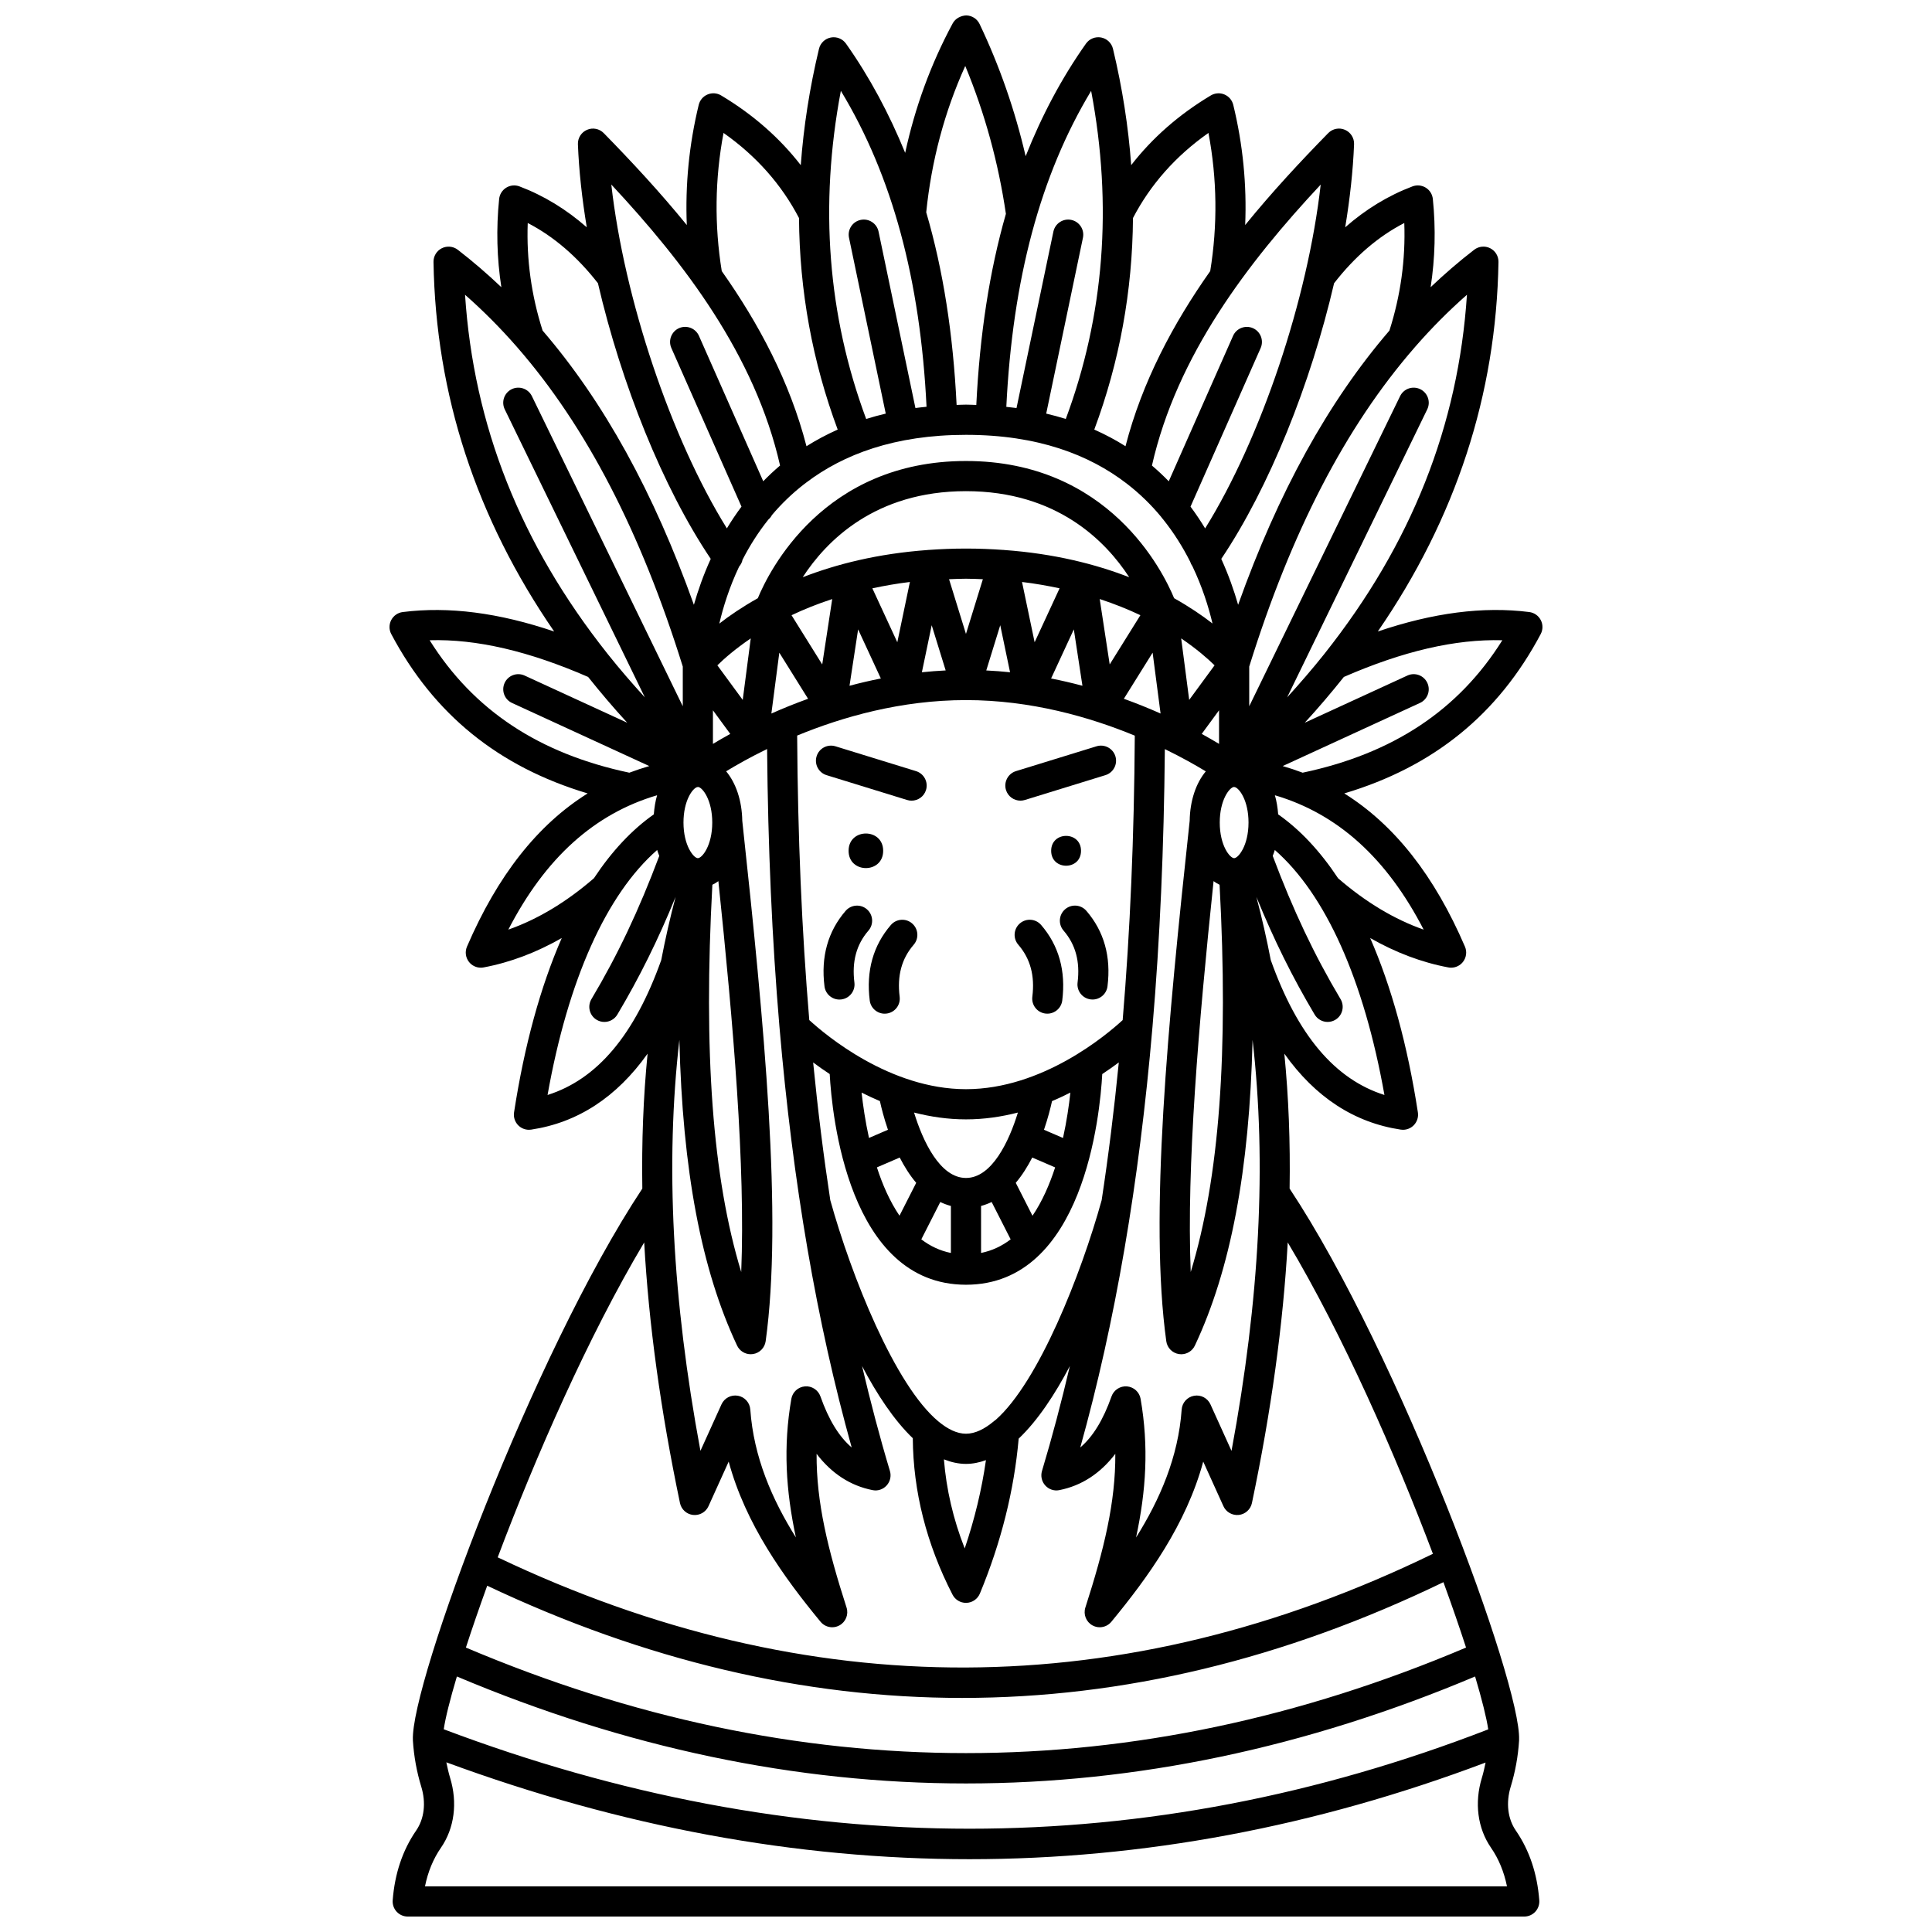 <?xml version="1.0" encoding="UTF-8"?>
<!-- Uploaded to: ICON Repo, www.iconrepo.com, Generator: ICON Repo Mixer Tools -->
<svg width="800px" height="800px" version="1.1" viewBox="144 144 512 512" xmlns="http://www.w3.org/2000/svg">
 <defs>
  <clipPath id="a">
   <path d="m247 148.09h306v503.81h-306z"/>
  </clipPath>
 </defs>
 <path d="m378.05 369.47c0 6.109-9.164 6.109-9.164 0s9.164-6.109 9.164 0"/>
 <path d="m386.76 348.36-21.352-6.582c-2.121-0.652-4.352 0.531-5 2.644-0.652 2.109 0.531 4.352 2.644 5.004l21.348 6.582c0.391 0.121 0.789 0.176 1.18 0.176 1.707 0 3.289-1.098 3.82-2.82 0.652-2.113-0.531-4.352-2.641-5.004z"/>
 <path d="m414.42 356.18c0.391 0 0.789-0.055 1.18-0.176l21.348-6.582c2.109-0.652 3.293-2.891 2.644-5.004-0.652-2.109-2.906-3.293-5-2.644l-21.352 6.582c-2.106 0.652-3.289 2.891-2.644 5.004 0.531 1.719 2.117 2.82 3.824 2.82z"/>
 <path d="m380.09 389.13c-4.695 5.441-6.582 12.176-5.602 20.004 0.25 2.023 1.977 3.504 3.961 3.504 0.168 0 0.332-0.012 0.5-0.031 2.191-0.273 3.746-2.269 3.469-4.461-0.695-5.57 0.52-10.082 3.723-13.785 1.441-1.672 1.254-4.199-0.414-5.637-1.672-1.449-4.191-1.262-5.637 0.406z"/>
 <path d="m373.74 384.97c-1.672-1.445-4.199-1.258-5.641 0.414-4.699 5.441-6.582 12.176-5.602 20.004 0.25 2.023 1.977 3.504 3.961 3.504 0.168 0 0.332-0.012 0.5-0.031 2.191-0.273 3.746-2.269 3.469-4.461-0.695-5.57 0.52-10.082 3.723-13.785 1.449-1.68 1.258-4.203-0.41-5.644z"/>
 <path d="m430.48 369.47c0 5.273-7.91 5.273-7.91 0 0-5.269 7.91-5.269 7.91 0"/>
 <path d="m414.27 388.72c-1.672 1.441-1.855 3.965-0.414 5.637 3.203 3.711 4.418 8.223 3.723 13.785-0.277 2.191 1.281 4.191 3.469 4.461 0.168 0.02 0.336 0.031 0.5 0.031 1.988 0 3.711-1.48 3.961-3.504 0.98-7.828-0.906-14.562-5.602-20.004-1.438-1.668-3.965-1.855-5.637-0.406z"/>
 <path d="m426.26 384.97c-1.672 1.441-1.855 3.965-0.414 5.637 3.203 3.711 4.418 8.223 3.723 13.785-0.277 2.191 1.281 4.191 3.469 4.461 0.168 0.02 0.336 0.031 0.5 0.031 1.988 0 3.711-1.48 3.961-3.504 0.98-7.828-0.902-14.562-5.602-20.004-1.445-1.668-3.965-1.855-5.637-0.406z"/>
 <g clip-path="url(#a)">
  <path d="m552.3 312.04c0.617-1.16 0.625-2.551 0.016-3.719s-1.746-1.961-3.051-2.125c-12.215-1.539-25.445 0.184-40.133 5.156 20.66-29.988 31.398-62.77 31.98-97.934 0.023-1.535-0.832-2.949-2.203-3.637s-3.019-0.531-4.234 0.406c-3.992 3.074-7.828 6.391-11.543 9.918 1.184-7.68 1.391-15.5 0.586-23.375-0.125-1.234-0.82-2.344-1.875-2.996-1.055-0.648-2.356-0.777-3.516-0.34-6.441 2.434-12.398 6.074-17.832 10.84 1.258-7.629 2.074-15.043 2.348-22.004 0.062-1.652-0.895-3.176-2.414-3.828-1.512-0.664-3.277-0.309-4.438 0.875-7.391 7.547-14.922 15.648-22.004 24.359 0.441-10.629-0.59-21.293-3.16-31.855-0.301-1.234-1.168-2.25-2.34-2.742-1.176-0.496-2.508-0.395-3.598 0.25-8.488 5.074-15.527 11.277-21.109 18.473-0.742-10.137-2.332-20.418-4.828-30.828-0.367-1.527-1.59-2.699-3.137-2.996-1.547-0.289-3.113 0.34-4.019 1.621-6.41 9.066-11.691 19.02-15.988 29.84-2.809-12.117-6.879-23.855-12.203-35.035-0.645-1.359-2-2.234-3.508-2.273-1.414 0.031-2.902 0.777-3.617 2.098-5.809 10.785-10 22.285-12.598 34.32-4.266-10.43-9.43-20.102-15.684-28.945-0.906-1.285-2.477-1.914-4.019-1.621-1.543 0.297-2.766 1.469-3.137 2.996-2.496 10.41-4.082 20.691-4.828 30.828-5.578-7.191-12.613-13.398-21.109-18.477-1.09-0.652-2.422-0.75-3.594-0.25-1.172 0.488-2.039 1.508-2.34 2.742-2.566 10.562-3.594 21.23-3.16 31.859-7.082-8.703-14.617-16.809-22.004-24.359-1.16-1.184-2.93-1.539-4.438-0.875-1.52 0.652-2.481 2.176-2.414 3.828 0.27 6.961 1.082 14.375 2.348 22.004-5.434-4.766-11.391-8.406-17.832-10.84-1.168-0.441-2.465-0.312-3.516 0.34-1.055 0.652-1.75 1.758-1.875 2.996-0.805 7.879-0.598 15.695 0.586 23.375-3.715-3.527-7.555-6.84-11.543-9.918-1.215-0.938-2.859-1.09-4.234-0.406-1.371 0.688-2.231 2.102-2.203 3.637 0.578 35.168 11.32 67.941 31.977 97.93-14.688-4.973-27.922-6.691-40.133-5.152-1.305 0.164-2.441 0.957-3.051 2.125-0.605 1.168-0.602 2.559 0.016 3.719 11.285 21.258 28.371 35.145 52.039 42.219-13.285 8.316-23.867 21.762-31.977 40.602-0.582 1.359-0.371 2.922 0.551 4.082 0.77 0.957 1.918 1.5 3.121 1.5 0.242 0 0.492-0.023 0.734-0.07 7.07-1.324 13.992-3.953 20.711-7.789-5.606 12.832-9.902 28.383-12.645 46.215-0.191 1.25 0.223 2.527 1.121 3.426 0.754 0.754 1.773 1.176 2.832 1.176 0.195 0 0.395-0.016 0.59-0.043 12.363-1.859 22.676-8.625 30.848-20.129-1.137 11.512-1.59 23.426-1.395 35.754-29.164 44.07-61.465 131.38-60.801 146.12v0.082c0 0.023-0.004 0.062 0 0.09 0.262 4.141 1.004 8.25 2.215 12.211 1.305 4.254 0.805 8.5-1.363 11.641-3.582 5.191-5.664 11.406-6.207 18.473-0.082 1.109 0.297 2.207 1.055 3.023 0.754 0.816 1.82 1.281 2.93 1.281h295.89c1.113 0 2.176-0.465 2.93-1.281s1.141-1.914 1.055-3.023c-0.539-7.07-2.629-13.281-6.207-18.473-2.168-3.141-2.668-7.387-1.363-11.641 1.211-3.957 1.957-8.07 2.215-12.211 0.004-0.031-0.004-0.078 0-0.117v-0.094c0.613-14.848-31.66-102.05-60.812-146.08 0.199-12.332-0.262-24.242-1.395-35.754 8.176 11.504 18.484 18.27 30.848 20.129 0.195 0.027 0.395 0.043 0.59 0.043 1.055 0 2.074-0.414 2.832-1.176 0.898-0.902 1.316-2.176 1.121-3.426-2.738-17.832-7.039-33.383-12.645-46.215 6.723 3.836 13.645 6.465 20.711 7.789 0.246 0.047 0.492 0.07 0.734 0.07 1.199 0 2.356-0.543 3.121-1.5 0.922-1.156 1.137-2.723 0.551-4.082-8.109-18.84-18.688-32.285-31.977-40.602 23.688-7.078 40.77-20.965 52.051-42.223zm-19.543-89.922c-2.281 34.672-14.719 66.078-37.723 95.094-0.098 0.098-0.168 0.207-0.25 0.312-3.031 3.805-6.289 7.562-9.68 11.289l37.129-76.328c0.965-1.988 0.141-4.379-1.848-5.348-1.992-0.965-4.379-0.141-5.348 1.848l-39.98 82.184v-10.52c11.113-35.664 25.559-63.582 43.824-84.555 0.055-0.066 0.121-0.133 0.172-0.203 4.348-4.981 8.91-9.57 13.703-13.773zm-86.484 292.59c-0.312-1.793-1.793-3.148-3.606-3.297-1.785-0.16-3.5 0.938-4.102 2.652-2.188 6.195-4.922 10.676-8.281 13.531 9.254-33.133 15.594-69.992 19.129-111.36 0-0.059 0.016-0.121 0.016-0.18 1.965-23.055 3.035-47.547 3.269-73.535 4.5 2.191 8.156 4.262 10.852 5.902-2.562 3.059-4.188 7.684-4.273 13.121 0 0.004-0.004 0.012-0.004 0.016-5.84 54.012-10.715 105.2-6.195 137.88 0.242 1.75 1.605 3.141 3.359 3.406 0.203 0.031 0.402 0.047 0.605 0.047 1.527 0 2.945-0.879 3.613-2.297 9.465-20.105 14.465-46.41 15.293-81.008 3.754 32.684 1.895 68.715-5.582 108.91l-5.578-12.316c-0.754-1.672-2.543-2.621-4.352-2.289-1.801 0.324-3.156 1.828-3.281 3.656-0.883 12.57-5.773 23.844-12.086 33.902 2.668-12.426 3.398-24.074 1.203-36.738zm-38.387 5.559c-0.18 0.125-0.359 0.234-0.516 0.391-2.473 2.062-4.953 3.293-7.371 3.293-2.383 0-4.82-1.203-7.262-3.215l-0.012-0.012c-11.586-9.57-23.145-38.711-28.688-58.664-1.789-11.746-3.305-23.906-4.543-36.504 1.32 0.992 2.777 2.023 4.387 3.082 0.582 10.652 4.891 55.805 36.09 55.832 0.008 0 0.016 0.004 0.023 0.004 0.008 0 0.016-0.004 0.023-0.004 31.199-0.023 35.508-45.18 36.09-55.832 1.605-1.059 3.066-2.094 4.387-3.082-1.238 12.594-2.75 24.754-4.543 36.504-5.434 19.609-16.68 48.137-28.066 58.207zm-2.598 10.684c-1.109 7.781-2.988 15.605-5.629 23.402-3.051-7.766-4.875-15.66-5.512-23.613 1.902 0.758 3.852 1.207 5.852 1.207 1.801 0 3.566-0.371 5.289-0.996zm-50.363 20.492c-6.312-10.059-11.203-21.332-12.086-33.902-0.129-1.828-1.484-3.332-3.281-3.656-1.816-0.324-3.594 0.621-4.352 2.281l-5.582 12.32c-7.473-40.191-9.332-76.223-5.582-108.9 0.832 34.594 5.828 60.902 15.293 81.004 0.668 1.414 2.086 2.297 3.613 2.297 0.199 0 0.402-0.016 0.605-0.047 1.75-0.266 3.113-1.652 3.359-3.406 4.523-32.684-0.348-83.871-6.195-137.88 0-0.004-0.004-0.012-0.004-0.016-0.09-5.441-1.711-10.066-4.277-13.133 2.691-1.641 6.356-3.719 10.855-5.91 0.234 26 1.309 50.496 3.269 73.559 0 0.055 0.016 0.113 0.016 0.168 3.535 41.367 9.875 78.234 19.129 111.37-3.356-2.856-6.094-7.336-8.281-13.531-0.605-1.715-2.305-2.812-4.102-2.652-1.816 0.152-3.293 1.508-3.606 3.297-2.191 12.668-1.453 24.316 1.207 36.738zm-15.047-257.29c0.441-0.539 0.785-1.141 0.898-1.809 1.824-3.57 4.078-7.18 6.844-10.648 0.398-0.344 0.715-0.738 0.949-1.195 2.461-2.922 5.324-5.707 8.617-8.258 0.195-0.117 0.363-0.258 0.535-0.398 9.762-7.383 23.332-12.609 42.277-12.609 19.086 0 32.719 5.34 42.496 12.84 0.043 0.031 0.082 0.066 0.133 0.102 3.504 2.703 6.516 5.68 9.09 8.797 0.152 0.215 0.293 0.426 0.484 0.609 2.949 3.676 5.32 7.508 7.219 11.293 0.133 0.41 0.312 0.797 0.574 1.152 2.637 5.508 4.293 10.812 5.332 15.203-2.723-2.113-6.086-4.41-10.168-6.699-2.953-7.144-17.359-36.363-55.164-36.363-37.805 0-52.207 29.215-55.164 36.363-4.102 2.301-7.473 4.602-10.203 6.727 1.027-4.371 2.652-9.637 5.25-15.105zm125.73 83.355c0.512 0.375 1.039 0.691 1.594 0.961 2.394 44.383-0.039 77.656-7.648 102.63-1.125-28.094 2.09-65.637 6.055-103.59zm-24.086 36.824c-4.281 3.941-21.27 18.312-41.527 18.312-20.184 0-37.23-14.375-41.527-18.316-1.98-23.594-3.051-48.668-3.211-75.395 11.957-4.93 27.512-9.402 44.738-9.402 17.203 0 32.77 4.481 44.738 9.422-0.164 26.719-1.23 51.789-3.211 75.379zm-53.363 58.105 5.031-9.891c0.887 0.438 1.828 0.781 2.809 1.043v12.461c-2.961-0.605-5.559-1.863-7.84-3.613zm11.836-16.266c-6.887 0-11.441-9.762-13.758-17.336 4.344 1.117 8.949 1.809 13.758 1.809s9.418-0.691 13.758-1.809c-2.32 7.578-6.875 17.336-13.758 17.336zm-22.809-20.371c0.395 1.816 1.074 4.519 2.133 7.598l-5.027 2.168c-0.988-4.477-1.59-8.68-1.961-12.02 1.559 0.781 3.164 1.547 4.856 2.254zm5.25 14.961c1.219 2.371 2.652 4.684 4.371 6.699l-4.43 8.707c-2.562-3.777-4.516-8.238-5.984-12.801zm21.555 12.828c0.98-0.266 1.914-0.609 2.809-1.043l5.035 9.898c-2.281 1.742-4.883 3-7.84 3.602zm13.633 2.598-4.438-8.73c1.715-2.016 3.148-4.324 4.371-6.699l6.066 2.613c-1.484 4.57-3.434 9.035-6 12.816zm8.086-20.613-5.043-2.172c1.055-3.082 1.734-5.785 2.133-7.598 1.695-0.707 3.297-1.473 4.863-2.258-0.363 3.336-0.965 7.543-1.953 12.027zm-91.332-68.066c3.965 37.957 7.184 75.5 6.055 103.59-7.613-24.969-10.047-58.242-7.648-102.63 0.555-0.266 1.082-0.582 1.594-0.957zm-1.441-36.371v-8.902l4.59 6.258c-1.711 0.945-3.258 1.836-4.59 2.644zm108.9-11.957 7.621-12.219 2.106 16.129c-3-1.332-6.25-2.656-9.727-3.91zm-93.414 3.914 2.106-16.129 7.621 12.219c-3.481 1.25-6.731 2.574-9.727 3.91zm5.344-26.055c3.211-1.527 6.801-2.981 10.781-4.285l-2.648 17.332zm17.645 3.754 6.023 13.012c-2.856 0.562-5.625 1.211-8.305 1.93zm3.773-10.883c3.148-0.668 6.426-1.258 9.949-1.68l-3.336 15.973zm15.727 9.781 3.703 11.98c-2.137 0.105-4.234 0.273-6.305 0.484zm4.598-12.195c1.484-0.051 2.938-0.129 4.481-0.129 1.543 0 2.996 0.078 4.481 0.129l-4.481 14.5zm13.566 12.195 2.602 12.469c-2.07-0.215-4.172-0.383-6.305-0.484zm5.773-11.461c3.527 0.418 6.801 1.012 9.953 1.68l-6.613 14.293zm13.727 12.562 2.281 14.941c-2.68-0.715-5.449-1.367-8.305-1.93zm6.859-8.043c3.977 1.309 7.574 2.758 10.781 4.285l-8.133 13.047zm21.59 10.434c4.168 2.832 7.102 5.414 8.848 7.137l-6.723 9.16zm-46.898-23.426c-0.039-0.004-0.074-0.023-0.117-0.023-0.023 0-0.043 0.008-0.066 0.008-3.195-0.227-6.492-0.367-9.953-0.367-3.457 0-6.762 0.141-9.953 0.367-0.023 0-0.043-0.008-0.066-0.008-0.039 0-0.074 0.023-0.117 0.023-13.27 0.965-24.215 3.754-33.129 7.215 6.231-9.582 19.156-22.809 43.262-22.809 24.105 0 37.035 13.227 43.262 22.809-8.898-3.461-19.848-6.254-33.121-7.215zm-69.297 39.723-6.719-9.16c1.746-1.727 4.688-4.309 8.844-7.137zm126.23 2.754v8.902c-1.336-0.809-2.879-1.703-4.59-2.644zm-138.04 20.32c1.148 0.133 3.734 3.41 3.734 9.426 0 6.133-2.707 9.445-3.816 9.445-0.543 0-1.473-0.809-2.273-2.348-0.012-0.031-0.035-0.055-0.047-0.082-0.812-1.594-1.488-3.953-1.488-7.016 0-5.816 2.414-9.055 3.609-9.383 0.094-0.012 0.188-0.027 0.281-0.043zm145.85 9.426c0 3.062-0.676 5.422-1.488 7.016-0.016 0.027-0.035 0.055-0.047 0.082-0.805 1.539-1.73 2.348-2.273 2.348-1.109 0-3.816-3.312-3.816-9.445 0-6.008 2.586-9.289 3.734-9.426 0.098 0.012 0.188 0.027 0.281 0.039 1.195 0.332 3.609 3.574 3.609 9.387zm41.281-158.88c0.359 9.699-0.984 19.266-3.941 28.512-16.219 18.848-29.477 42.906-40.094 72.668-1.062-3.727-2.512-7.867-4.465-12.168 12.703-18.898 23.688-46.34 29.895-73.047 5.449-7.019 11.68-12.395 18.605-15.965zm-52.777 80.93c-1.172-1.934-2.453-3.863-3.875-5.762l18.586-42.027c0.891-2.019-0.02-4.383-2.039-5.273-2.019-0.887-4.383 0.016-5.273 2.043l-17.039 38.535c-1.398-1.43-2.871-2.828-4.457-4.168 6.609-29.176 25.402-53.777 44.723-74.457-3.426 30.289-15.77 67.199-30.625 91.109zm0.879-104.8c2.305 12.18 2.438 24.465 0.469 36.613-9.859 13.973-18.047 29.371-22.453 46.41-2.555-1.613-5.305-3.09-8.273-4.41 6.695-17.977 10.113-36.719 10.254-56.059 4.617-8.859 11.309-16.441 20.004-22.555zm-31.09-11.148c5.754 30.465 3.441 59.645-6.719 86.945-1.672-0.523-3.398-0.996-5.188-1.414l9.734-46.605c0.453-2.16-0.938-4.277-3.094-4.731-2.16-0.453-4.277 0.934-4.734 3.094l-9.773 46.762c-0.883-0.121-1.797-0.211-2.703-0.312 1.656-33.781 8.992-61.359 22.477-83.738zm-33.359-6.598c5.18 12.5 8.785 25.648 10.77 39.195-4.363 15.188-6.93 32.035-7.844 50.637-0.914-0.023-1.793-0.082-2.731-0.082-0.855 0-1.652 0.055-2.488 0.074-0.922-18.723-3.547-35.715-8.051-51.043 1.387-13.621 4.84-26.637 10.344-38.781zm-32.969 6.586c13.648 22.555 21.062 50.125 22.707 83.73-0.992 0.105-1.988 0.199-2.945 0.332l-9.773-46.762c-0.453-2.164-2.578-3.547-4.734-3.094-2.164 0.449-3.547 2.57-3.094 4.731l9.734 46.605c-1.789 0.426-3.516 0.895-5.188 1.414-10.156-27.305-12.465-56.488-6.707-86.957zm-31.094 11.156c8.695 6.117 15.391 13.703 20.004 22.559 0.137 19.34 3.559 38.078 10.254 56.059-2.961 1.32-5.719 2.801-8.273 4.41-4.406-17.039-12.59-32.441-22.453-46.41-1.969-12.145-1.828-24.43 0.469-36.617zm14.984 88.145c-1.586 1.34-3.062 2.734-4.457 4.168l-17.039-38.535c-0.895-2.027-3.262-2.926-5.273-2.043-2.019 0.895-2.93 3.254-2.039 5.273l18.586 42.027c-1.418 1.898-2.703 3.828-3.875 5.762-14.859-23.91-27.199-60.82-30.625-91.117 19.32 20.695 38.113 45.289 44.723 74.465zm-48.266-48.309c6.207 26.711 17.191 54.156 29.895 73.047-1.961 4.297-3.402 8.441-4.465 12.168-10.617-29.762-23.879-53.82-40.094-72.668-2.957-9.25-4.301-18.809-3.941-28.512 6.918 3.578 13.145 8.953 18.605 15.965zm-21.512 16.824c0.051 0.074 0.117 0.137 0.172 0.203 18.262 20.973 32.707 48.895 43.824 84.555v10.52l-39.984-82.18c-0.969-1.988-3.363-2.809-5.348-1.848-1.988 0.969-2.812 3.359-1.848 5.348l37.129 76.328c-3.394-3.727-6.652-7.484-9.684-11.293-0.082-0.105-0.152-0.211-0.246-0.309-23-29.016-35.438-60.422-37.719-95.094 4.785 4.203 9.352 8.793 13.703 13.77zm-23.09 77.785c12.434-0.359 26.285 2.883 42 9.727 3.273 4.094 6.703 8.148 10.363 12.133l-27.191-12.5c-2.008-0.926-4.383-0.047-5.301 1.961-0.918 2.008-0.043 4.383 1.965 5.301l36.375 16.723c-1.801 0.52-3.562 1.105-5.289 1.758-23.898-5.047-41.301-16.539-52.922-35.102zm20.855 76.688c9.781-18.961 22.789-30.703 39.426-35.609-0.461 1.562-0.73 3.269-0.871 5.066-5.828 4.094-11.148 9.789-15.875 16.93-7.297 6.316-14.895 10.883-22.68 13.613zm10.395 43.824c5.43-30.527 15.578-53.129 29.047-64.926 0.16 0.547 0.363 1.055 0.559 1.566-5.422 14.438-10.996 26.223-17.98 37.961-1.129 1.898-0.504 4.356 1.391 5.481 0.641 0.383 1.344 0.562 2.039 0.562 1.363 0 2.691-0.699 3.438-1.953 5.887-9.895 10.797-19.812 15.438-31.18-1.457 5.484-2.715 11.074-3.812 16.754-7.062 19.82-16.957 31.574-30.117 35.734zm243.41 146.44c-87.949 37.293-177.09 37.293-265.05 0 1.605-4.957 3.516-10.488 5.648-16.391 41.84 19.805 83.887 29.738 125.89 29.738 42.656 0 85.266-10.25 127.52-30.676 2.281 6.262 4.297 12.105 5.992 17.328zm5.879 21.68c-90.652 35.109-183.75 35.105-276.8-0.027 0.445-3.004 1.641-7.816 3.481-13.988 44.773 18.883 89.848 28.348 134.92 28.348s90.141-9.469 134.92-28.348c1.844 6.195 3.039 11.02 3.481 14.016zm-281.77 41.598c0.777-3.856 2.191-7.285 4.231-10.234 3.562-5.168 4.445-11.91 2.426-18.52-0.41-1.352-0.715-2.731-1-4.113 46.309 17.051 92.613 25.672 138.65 25.672 45.965 0 91.652-8.605 136.76-25.609-0.281 1.363-0.574 2.727-0.984 4.055-2.019 6.606-1.137 13.355 2.426 18.52 2.035 2.945 3.449 6.383 4.231 10.234zm267.11-88.125c-82.02 39.863-165.37 40.176-247.84 0.934 9.945-26.414 23.977-58.559 38.82-83.453 1.207 21.684 4.371 44.648 9.484 69.062 0.352 1.695 1.754 2.969 3.477 3.156 1.727 0.191 3.363-0.746 4.082-2.324l5.348-11.809c4.5 16.609 14.578 30.598 24.348 42.445 0.781 0.945 1.922 1.453 3.086 1.453 0.652 0 1.312-0.16 1.914-0.492 1.684-0.918 2.477-2.906 1.887-4.734-4.957-15.391-8.012-27.895-7.938-40.73 4 5.227 8.953 8.445 14.824 9.613 1.375 0.293 2.797-0.191 3.738-1.23 0.945-1.039 1.277-2.496 0.871-3.844-2.695-8.969-5.137-18.254-7.387-27.809 3.922 7.461 8.449 14.332 13.449 19.129 0.105 14.082 3.617 28.027 10.531 41.461 0.688 1.336 2.062 2.172 3.555 2.172 0.055 0 0.109 0 0.164-0.004 1.555-0.062 2.93-1.023 3.531-2.465 5.641-13.598 9.082-27.406 10.277-41.051 5.051-4.801 9.613-11.719 13.566-19.242-2.242 9.555-4.691 18.84-7.387 27.809-0.402 1.348-0.074 2.805 0.871 3.844 0.945 1.039 2.363 1.523 3.738 1.23 5.871-1.168 10.824-4.391 14.824-9.613 0.074 12.836-2.981 25.34-7.938 40.73-0.586 1.828 0.203 3.812 1.887 4.734 0.605 0.332 1.262 0.492 1.914 0.492 1.164 0 2.309-0.508 3.086-1.453 9.77-11.848 19.848-25.836 24.348-42.445l5.348 11.805c0.711 1.578 2.356 2.504 4.078 2.328 1.719-0.188 3.121-1.461 3.481-3.156 5.117-24.414 8.277-47.379 9.488-69.062 14.684 24.602 28.555 56.281 38.473 82.52zm-42.969-157.33c-1.094-5.68-2.359-11.27-3.812-16.754 4.641 11.367 9.551 21.285 15.438 31.18 0.746 1.25 2.074 1.953 3.438 1.953 0.695 0 1.398-0.18 2.039-0.562 1.898-1.129 2.519-3.582 1.391-5.481-6.981-11.738-12.559-23.523-17.98-37.961 0.195-0.512 0.398-1.02 0.559-1.566 13.469 11.801 23.613 34.398 29.047 64.926-13.16-4.156-23.051-15.91-30.117-35.734zm40.516-8.086c-7.789-2.731-15.387-7.297-22.68-13.613-4.727-7.141-10.039-12.836-15.875-16.93-0.141-1.797-0.414-3.504-0.871-5.066 16.633 4.902 29.645 16.648 39.426 35.609zm-32.07-41.586c-1.723-0.656-3.488-1.238-5.289-1.758l36.375-16.723c2.008-0.918 2.887-3.293 1.965-5.301-0.922-2.008-3.293-2.894-5.301-1.961l-27.191 12.5c3.664-3.984 7.09-8.031 10.363-12.133 15.715-6.844 29.52-10.059 42-9.727-11.621 18.562-29.02 30.055-52.922 35.102z"/>
 </g>
</svg>